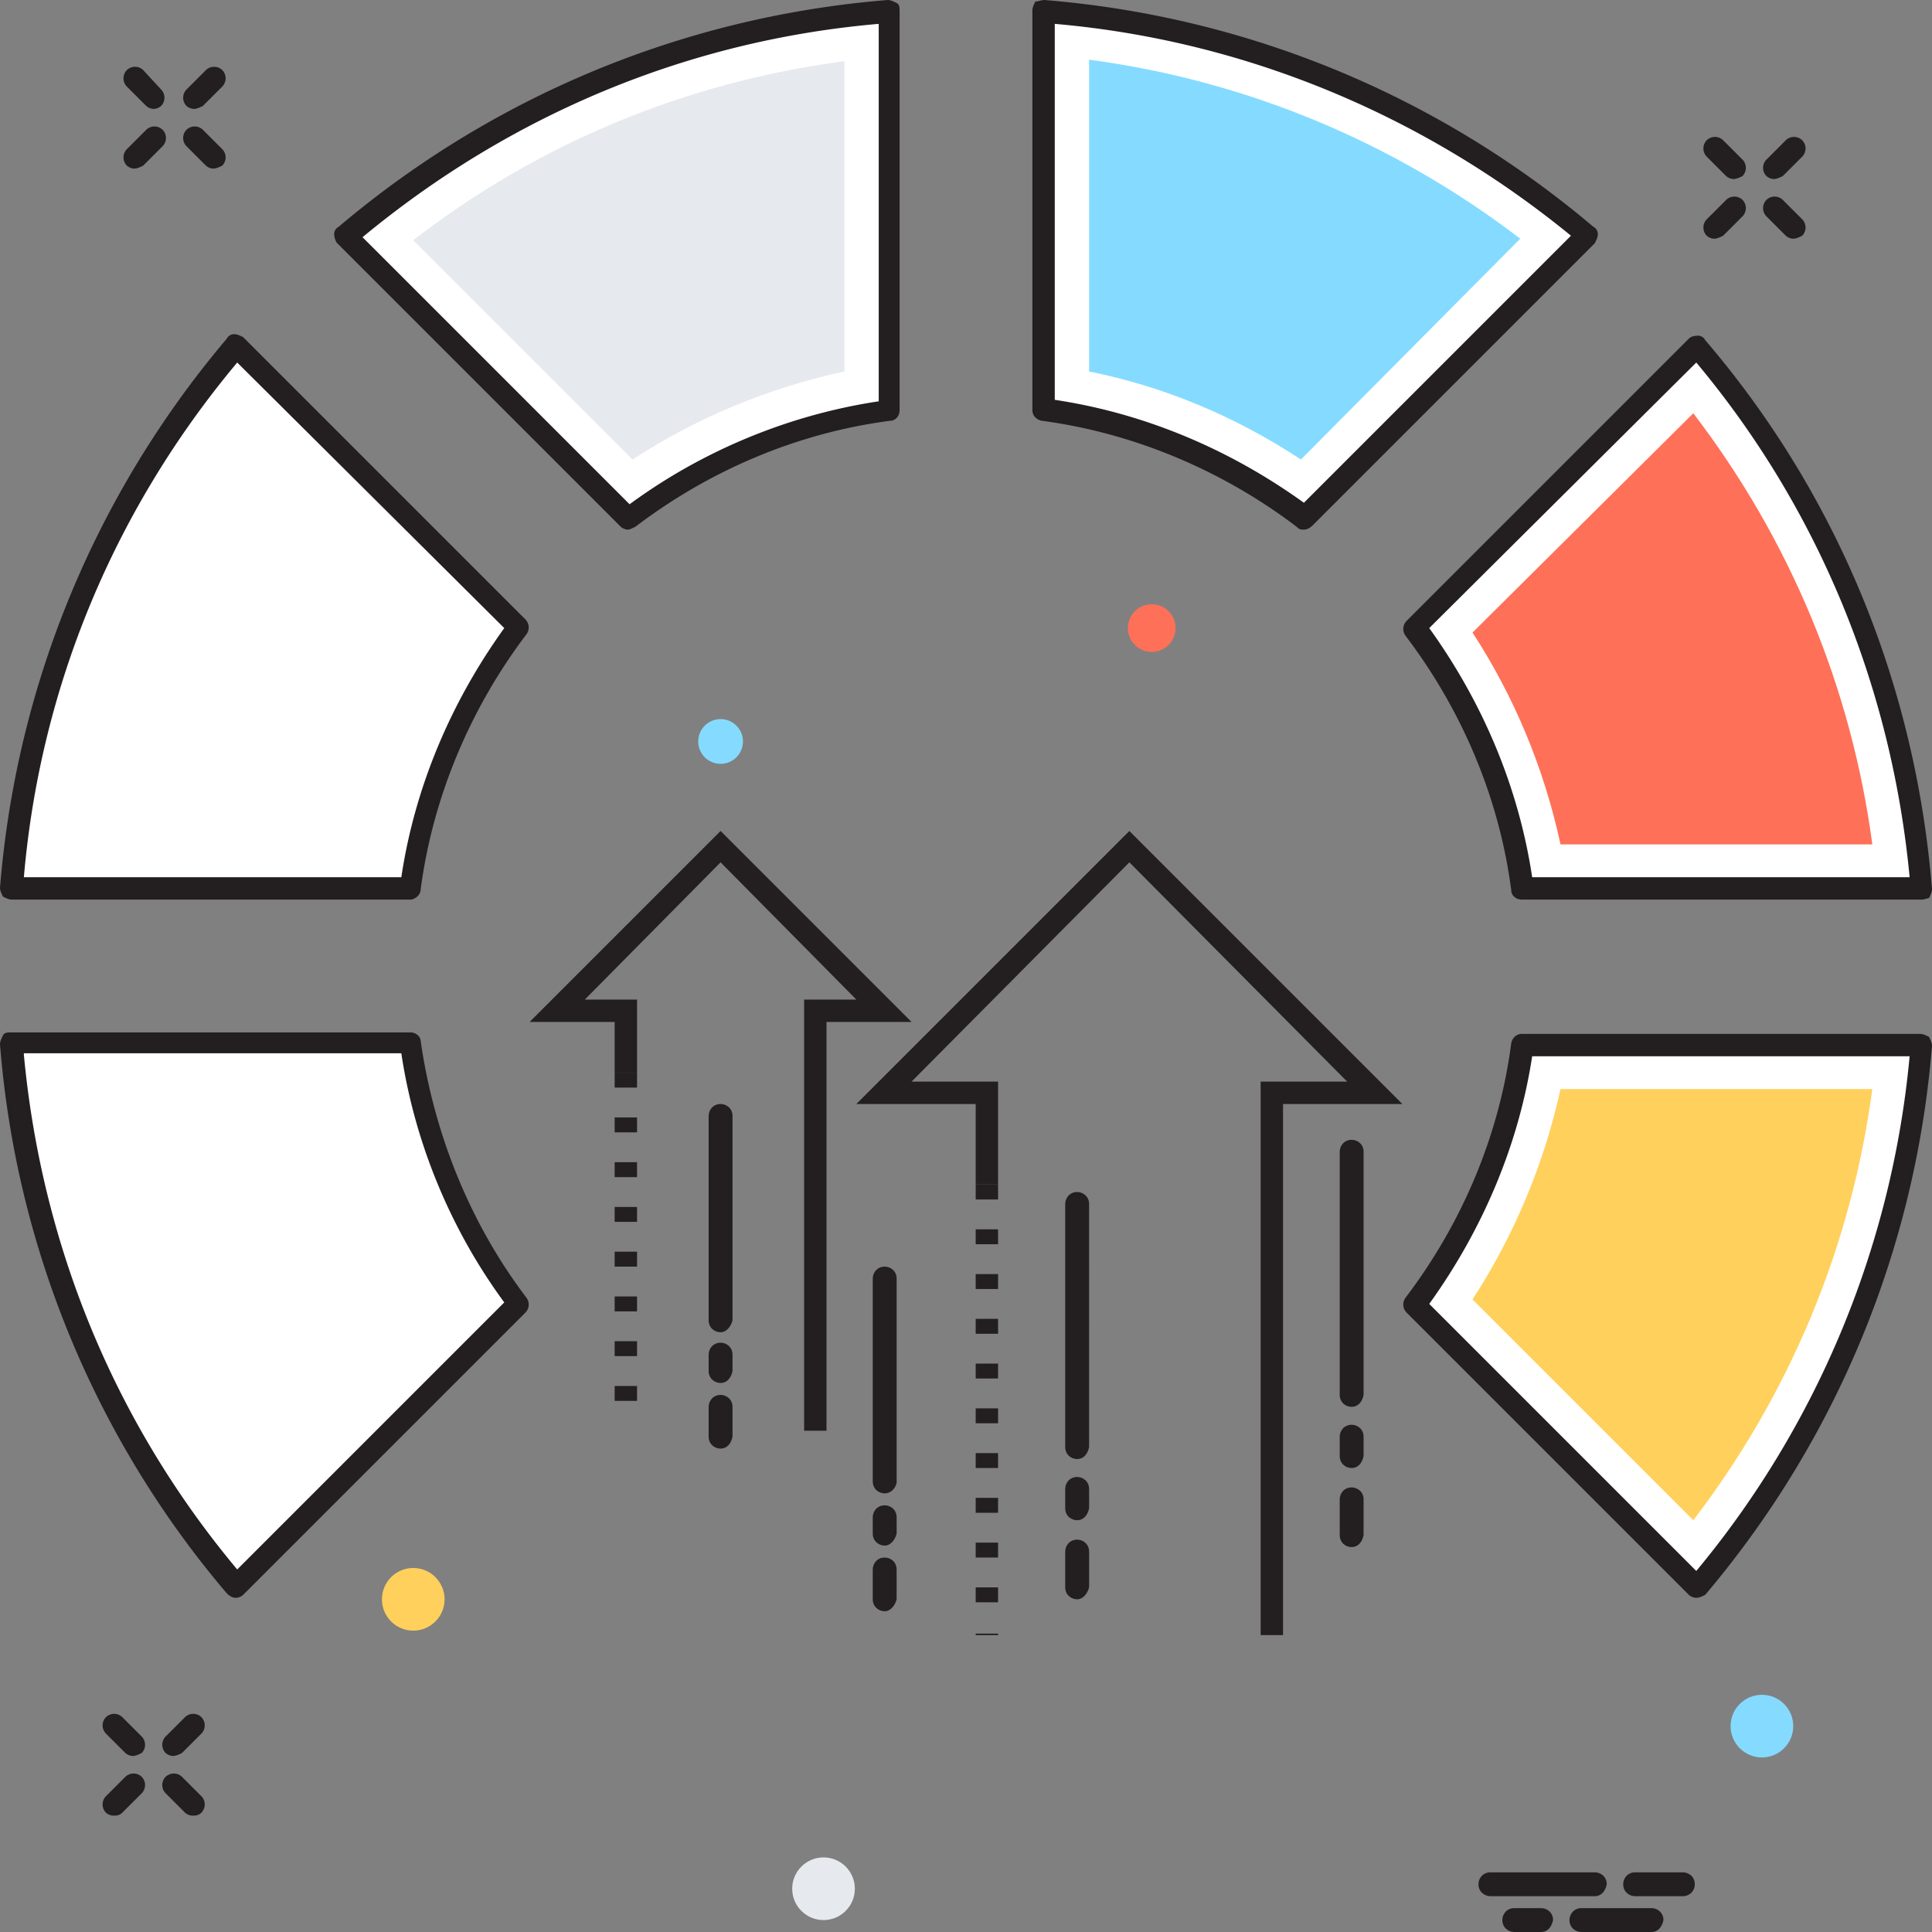 <svg xmlns="http://www.w3.org/2000/svg" xmlns:xlink="http://www.w3.org/1999/xlink" viewBox="0 0 129.5 129.5"><rect x="0" y="0" width="129.5" height="129.5" fill="#808080" stroke="none"/><g fill="#231f20"><path d="M66.9 109.6h-1.5v-.1h1.5v.1zm0-2.2h-1.5v-1h1.5v1zm0-3h-1.5v-1h1.5v1zm0-3h-1.5v-1h1.5v1zm0-3h-1.5v-1h1.5v1zm0-3h-1.5v-1h1.5v1zm0-3h-1.5v-1h1.5v1zm0-3h-1.5v-1h1.5v1zm0-3h-1.5v-1h1.5v1zm0-3h-1.5v-1h1.5v1zm0-3h-1.5v-1h1.5v1z"/><path d="M86 109.6h-1.5V72.5h5.8L75.7 57.8 61.1 72.5h5.8v6.9h-1.5V74h-8l18.3-18.3L94 74h-8zM42.7 95.9h-1.5 1.5zm0-2h-1.5v-1h1.5v1zm0-3h-1.5v-1h1.5v1zm0-3h-1.5v-1h1.5v1zm0-3h-1.5v-1h1.5v1zm0-3h-1.5v-1h1.5v1zm0-3h-1.5v-1h1.5v1zm0-3h-1.5v-1h1.5v1zm0-3h-1.5v-1h1.5v1z"/><path d="M55.4 95.9h-1.5V67h3.5l-9.1-9.2-9.1 9.2h3.5v4.9h-1.5v-3.4h-5.7l12.8-12.8 12.8 12.8h-5.7zm35.2 7.8c-.4 0-.8-.3-.8-.8v-2.4c0-.4.3-.8.8-.8.4 0 .8.3.8.8v2.4c-.1.5-.4.8-.8.8zm0-5.3c-.4 0-.8-.3-.8-.8v-1.3c0-.4.3-.8.8-.8.4 0 .8.3.8.8v1.3c-.1.5-.4.8-.8.8zm0-4.1c-.4 0-.8-.3-.8-.8V77.2c0-.4.3-.8.8-.8.4 0 .8.3.8.8v16.3c-.1.5-.4.8-.8.8zm-18.4 12.9c-.4 0-.8-.3-.8-.8V104c0-.4.3-.8.8-.8.4 0 .8.3.8.8v2.4c-.1.4-.4.8-.8.8zm0-5.3c-.4 0-.8-.3-.8-.8v-1.3c0-.4.3-.8.8-.8.4 0 .8.3.8.8v1.3c-.1.5-.4.8-.8.8zm0-4.1c-.4 0-.8-.3-.8-.8V80.7c0-.4.3-.8.8-.8.4 0 .8.3.8.8V97c-.1.5-.4.8-.8.8zm-23.9-.7c-.4 0-.8-.3-.8-.8v-2c0-.4.3-.8.8-.8.4 0 .8.3.8.8v2c-.1.5-.4.8-.8.8zm0-4.4c-.4 0-.8-.3-.8-.8v-1.1c0-.4.3-.8.8-.8.4 0 .8.3.8.8v1.1c-.1.5-.4.8-.8.8zm0-3.4c-.4 0-.8-.3-.8-.8V74.8c0-.4.3-.8.8-.8.4 0 .8.3.8.8v13.7c-.1.4-.4.8-.8.8zm11 18.7c-.4 0-.8-.3-.8-.8v-2c0-.4.3-.8.8-.8.4 0 .8.3.8.8v2c-.1.4-.4.8-.8.8zm0-4.4c-.4 0-.8-.3-.8-.8v-1.1c0-.4.3-.8.8-.8.4 0 .8.3.8.8v1.1c-.1.4-.4.8-.8.8zm0-3.5c-.4 0-.8-.3-.8-.8V85.7c0-.4.3-.8.8-.8.4 0 .8.3.8.8v13.7c-.1.4-.4.7-.8.7z"/></g><path fill="#fff" d="M59.6 27.5V.7C45.7 1.9 33.1 7.3 23.2 15.8l18.9 18.9c5-3.8 10.9-6.3 17.5-7.2z"/><path fill="#231f20" d="M42.1 35.5c-.2 0-.4-.1-.5-.2l-19-19c-.1-.1-.2-.4-.2-.6a.55.55 0 0 1 .3-.5C33.1 6.4 45.9 1.1 59.5 0c.2 0 .4.1.6.2s.2.3.2.6v26.7c0 .4-.3.7-.6.7-6.2.8-12.1 3.3-17.1 7.1-.2.1-.4.2-.5.2zM24.3 15.9l17.9 17.9c4.9-3.6 10.7-6 16.7-6.9V1.6C46.1 2.7 34.2 7.7 24.3 15.9z"/><path fill="#fff" d="M102 59.6h26.7c-1.1-13.8-6.6-26.4-15.1-36.4L94.8 42.1c3.8 5 6.3 10.9 7.2 17.5z"/><path fill="#231f20" d="M128.8 60.3H102c-.4 0-.7-.3-.7-.6-.8-6.2-3.3-12.1-7.1-17.1-.2-.3-.2-.7.1-1l18.9-18.9c.1-.1.3-.2.6-.2a.55.55 0 0 1 .5.3c8.9 10.4 14.1 23.2 15.2 36.8 0 .2-.1.4-.2.6-.1 0-.3.1-.5.1zm-26.1-1.5H128c-1.2-12.7-6.1-24.7-14.3-34.5L95.8 42.1c3.6 5 6 10.7 6.9 16.7z"/><path fill="#fff" d="M106.3 15.8C96.3 7.3 83.7 1.8 69.9.7v26.7c6.5.9 12.5 3.5 17.5 7.2l18.9-18.8z"/><path fill="#231f20" d="M87.4 35.5c-.2 0-.3 0-.5-.2-5-3.8-11-6.3-17.1-7.1-.4-.1-.6-.4-.6-.7V.7c0-.2.1-.4.2-.6.2 0 .4-.1.6-.1 13.6 1.1 26.4 6.4 36.8 15.2a.55.55 0 0 1 .3.5c0 .2-.1.4-.2.6L88 35.2c-.2.2-.4.3-.6.3zm-16.7-8.7c6 .9 11.7 3.3 16.7 6.9l17.9-17.9C95.4 7.7 83.4 2.7 70.7 1.6v25.2z"/><path fill="#fff" d="M34.7 42.1L15.8 23.2C7.3 33.2 1.8 45.8.7 59.6h26.7c1-6.6 3.5-12.5 7.3-17.5z"/><path fill="#231f20" d="M27.5 60.3H.8c-.2 0-.4-.1-.6-.2-.1-.2-.2-.4-.2-.6 1.1-13.6 6.4-26.4 15.2-36.8a.55.55 0 0 1 .5-.3c.2 0 .4.1.6.2l18.9 18.9c.3.3.3.7.1 1-3.8 5-6.3 11-7.1 17.1 0 .4-.4.7-.7.7zM1.6 58.8h25.3c.9-6 3.3-11.7 6.9-16.7L15.9 24.3C7.7 34.1 2.7 46 1.6 58.8z"/><path fill="#fff" d="M27.5 69.9H.7c1.1 13.8 6.6 26.4 15.1 36.4l18.9-18.9c-3.8-5-6.3-10.9-7.2-17.5z"/><path fill="#231f20" d="M15.8 107.1c-.2 0-.4-.1-.6-.3A64.65 64.65 0 0 1 0 70c0-.2.1-.4.2-.6s.3-.2.6-.2h26.7c.4 0 .7.3.7.6.9 6.2 3.3 12.2 7.1 17.2.2.3.2.7-.1 1l-18.9 18.9c-.1.1-.3.2-.5.2zM1.6 70.7c1.2 12.8 6.1 24.7 14.3 34.5l17.9-17.9c-3.6-4.9-6-10.7-6.9-16.7H1.6z"/><path fill="#fff" d="M94.8 87.4l18.9 18.9c8.5-10 14-22.6 15.1-36.4H102c-.9 6.6-3.4 12.5-7.2 17.5z"/><path fill="#231f20" d="M113.7 107.1c-.2 0-.4-.1-.5-.2L94.3 88c-.3-.3-.3-.7-.1-1 3.8-5 6.3-10.9 7.1-17.1.1-.4.4-.6.7-.6h26.7c.2 0 .4.1.6.2.1.2.2.4.2.6-1.1 13.6-6.4 26.4-15.2 36.8-.2.1-.4.2-.6.2zM95.8 87.4l17.9 17.9A63.08 63.08 0 0 0 128 70.8h-25.3c-.9 5.9-3.3 11.6-6.9 16.6z"/><path fill="#84dbff" d="M101.9 16C93.4 9.5 83.5 5.4 73 4v20.9c5 1 9.8 3 14.2 5.9L101.9 16z"/><path fill="#ff7058" d="M104.6 56.6h20.9c-1.4-10.5-5.5-20.4-12-28.9L98.7 42.4c2.8 4.3 4.8 9.1 5.9 14.2z"/><path fill="#ffd05b" d="M98.7 87.1l14.8 14.8c6.5-8.5 10.6-18.4 12-28.9h-20.9c-1.1 5-3.1 9.8-5.9 14.1z"/><path fill="#e6e9ee" d="M42.4,30.8c4.3-2.8,9.1-4.8,14.2-5.9V4.1C46,5.5,36.1,9.6,27.7,16.1L42.4,30.8z"/><g fill="#231f20"><use xlink:href="#B"/><use xlink:href="#B" x="-4" y="4"/><use xlink:href="#C"/><path d="M10.3 7.3c-.2 0-.4-.1-.5-.2L8.5 5.8c-.3-.3-.3-.8 0-1.1s.8-.3 1.1 0L10.8 6c.3.3.3.8 0 1.1-.1.1-.3.2-.5.2z"/><use xlink:href="#B" x="105.9" y="4.7"/><use xlink:href="#B" x="101.9" y="8.7"/><use xlink:href="#C" x="105.9" y="4.7"/><use xlink:href="#C" x="101.9" y="0.7"/><use xlink:href="#B" x="-1.4" y="110.4"/><path d="M7.6 121.7c-.2 0-.4-.1-.5-.2-.3-.3-.3-.8 0-1.1l1.3-1.3c.3-.3.8-.3 1.1 0s.3.8 0 1.1l-1.3 1.3c-.2.2-.4.2-.6.2zm5.3 0c-.2 0-.4-.1-.5-.2l-1.3-1.3c-.3-.3-.3-.8 0-1.1s.8-.3 1.1 0l1.3 1.3c.3.3.3.8 0 1.1-.2.2-.4.2-.6.2z"/><use xlink:href="#C" x="-5.4" y="106.4"/><path d="M106.9 127.1h-7c-.4 0-.8-.3-.8-.8 0-.4.3-.8.8-.8h7c.4 0 .8.3.8.8-.1.5-.4.8-.8.8zm5.9 0h-3.2c-.4 0-.8-.3-.8-.8 0-.4.3-.8.8-.8h3.2c.4 0 .8.3.8.8s-.4.8-.8.8zm-2.1 2.4H106c-.4 0-.8-.3-.8-.8 0-.4.3-.8.8-.8h4.7c.4 0 .8.3.8.8-.1.5-.4.8-.8.8zm-7.4 0h-1.8c-.4 0-.8-.3-.8-.8 0-.4.3-.8.8-.8h1.8c.4 0 .8.3.8.8-.1.5-.4.8-.8.8z"/></g><circle fill="#84dbff" cx="48.3" cy="49.7" r="1.5"/><circle fill="#ff7058" cx="77.2" cy="42.1" r="1.6"/><circle fill="#e6e9ee" cx="55.2" cy="126.6" r="2.1"/><circle fill="#84dbff" cx="118.1" cy="115.7" r="2.1"/><circle fill="#ffd05b" cx="27.7" cy="107.2" r="2.1"/><defs ><path id="B" d="M13 7.3c-.2 0-.4-.1-.5-.2-.3-.3-.3-.8 0-1.1l1.3-1.3c.3-.3.8-.3 1.1 0s.3.8 0 1.1l-1.3 1.3c-.2.1-.4.2-.6.2z"/><path id="C" d="M14.3 11.3c-.2 0-.4-.1-.5-.2l-1.3-1.3c-.3-.3-.3-.8 0-1.1s.8-.3 1.1 0l1.3 1.3c.3.3.3.8 0 1.1-.2.1-.4.2-.6.2z"/></defs></svg>